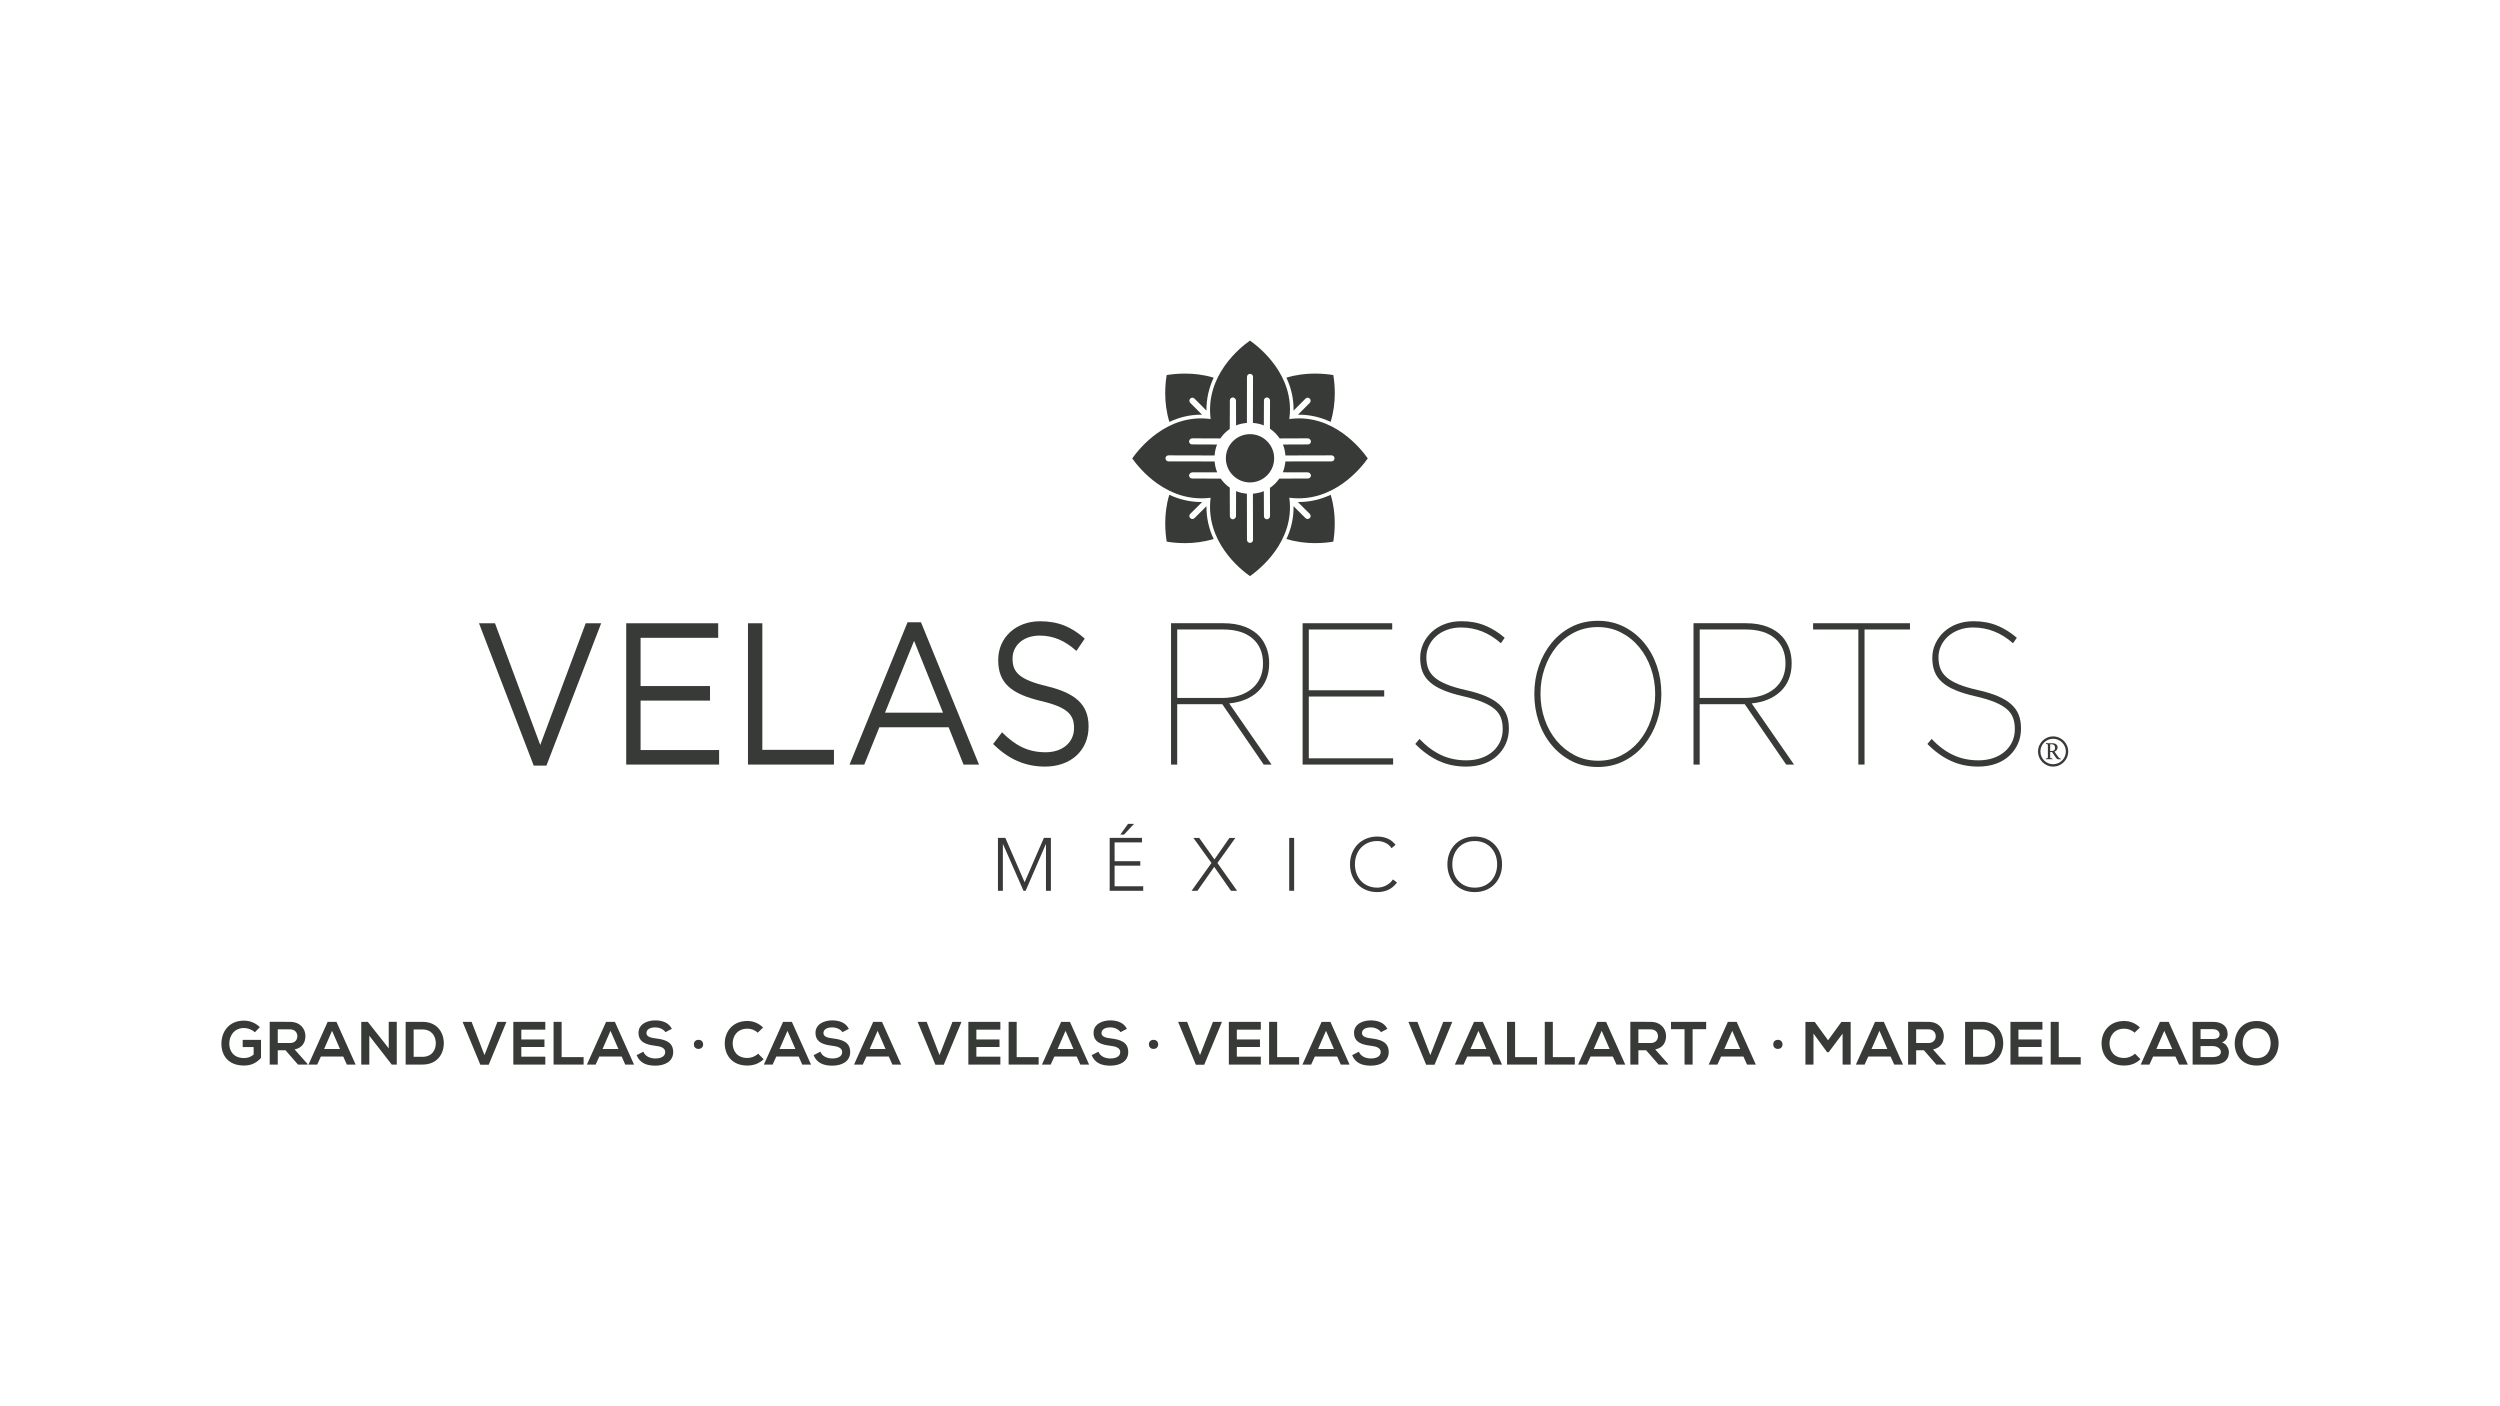 <?xml version="1.0" encoding="UTF-8"?>
<!-- Generator: Adobe Illustrator 27.9.0, SVG Export Plug-In . SVG Version: 6.00 Build 0)  -->
<svg xmlns="http://www.w3.org/2000/svg" xmlns:xlink="http://www.w3.org/1999/xlink" version="1.1" id="Capa_1" x="0px" y="0px" viewBox="0 0 1920 1080" style="enable-background:new 0 0 1920 1080;" xml:space="preserve">
<style type="text/css">
	.st0{fill:#373A36;}
</style>
<g>
	<g>
		<g>
			<g>
				<g>
					<path class="st0" d="M993.451,315.352l9.241-9.27c0.852-0.88,2.3-0.88,3.151,0c0.979,0.922,0.979,2.456,0,3.378l-9.028,9.057       c0.298,0,0.596-0.042,0.894-0.042c9.043,0,17.163,2.243,24.218,5.536c4.769-15.345,3.066-30.208,2.044-35.957       c-5.706-0.965-20.626-2.739-36.013,2.002C991.392,297.381,993.621,305.855,993.451,315.352z"></path>
					<path class="st0" d="M926.549,388.769l-9.099,9.085c-0.909,0.994-2.456,0.994-3.393,0c-0.88-0.851-0.88-2.3,0-3.165       l9.184-9.142c-0.17,0-0.383,0.014-0.553,0.014c-9.27,0-17.517-2.243-24.672-5.55c-4.713,15.373-2.938,30.278-1.973,35.956       c5.763,1.036,20.64,2.74,36.028-2.044C928.678,406.655,926.477,398.209,926.549,388.769z"></path>
					<path class="st0" d="M922.304,318.475c0.284,0,0.597,0.042,0.895,0.042l-9.028-9.057c-0.994-0.922-0.994-2.456,0-3.378       c0.837-0.88,2.285-0.88,3.165,0l9.213,9.255c-0.085-9.482,2.13-17.957,5.551-25.267c-15.416-4.755-30.363-2.981-36.07-2.016       c-1.022,5.763-2.712,20.612,2.058,35.97C905.157,320.718,913.248,318.475,922.304,318.475z"></path>
					<path class="st0" d="M997.311,385.561c-0.184,0-0.383-0.014-0.568-0.014l9.184,9.142c0.894,0.866,0.894,2.314,0,3.165       c-0.908,0.994-2.456,0.994-3.364,0l-9.113-9.07c0.156,9.44-2.044,17.857-5.451,25.154c15.345,4.755,30.207,3.066,35.957,2.03       c0.951-5.678,2.739-20.583-1.988-35.956C1014.829,383.318,1006.609,385.561,997.311,385.561z"></path>
				</g>
				<path class="st0" d="M991.179,321.712c-0.355,0.057-0.682,0.113-1.036,0.17c0.043-0.369,0.113-0.667,0.171-1.036      c3.917-32.648-22.67-53.828-30.321-59.279c-7.822,5.451-34.083,26.715-30.321,59.492c0.028,0.284,0.085,0.525,0.128,0.81      c-0.341-0.043-0.639-0.114-0.98-0.156c-32.634-3.932-53.814,22.656-59.279,30.321c5.479,7.807,26.744,34.082,59.506,30.32      c0.241-0.014,0.468-0.07,0.738-0.127c-0.028,0.27-0.085,0.483-0.113,0.738c-3.762,32.777,22.499,54.055,30.321,59.506      c7.651-5.436,34.239-26.63,30.321-59.279c-0.057-0.327-0.128-0.625-0.156-0.965c0.27,0.042,0.511,0.113,0.809,0.127      c32.762,3.762,54.041-22.513,59.492-30.32C1045.007,344.367,1023.828,317.78,991.179,321.712z M1022.508,354.346l-35.332,0.043      c-0.284,2.924-0.866,5.749-1.973,8.333l19.135,0.042c1.321,0.057,2.385,1.121,2.499,2.499c-0.113,1.192-1.065,2.129-2.215,2.228      l-22.116,0.085c-1.944,2.797-4.372,5.224-7.197,7.126l0.071,21.804c-0.128,1.249-1.065,2.186-2.286,2.3      c-1.334,0.071-2.441-1.036-2.385-2.371l-0.085-19.206c-2.598,1.092-5.451,1.675-8.389,1.916l0.085,35.531      c0,1.235-1.022,2.257-2.243,2.243c-1.349,0.042-2.441-1.036-2.399-2.399l-0.057-35.374c-2.91-0.27-5.735-0.852-8.318-1.945      l-0.043,19.164c-0.071,1.306-1.135,2.385-2.513,2.484c-1.178-0.114-2.143-1.065-2.215-2.215l-0.07-22.116      c-2.725-1.874-5.082-4.244-6.956-6.942l-22.116-0.085c-1.164-0.1-2.101-1.036-2.229-2.228c0.128-1.377,1.178-2.442,2.499-2.499      l19.135-0.042c-1.121-2.584-1.704-5.409-1.959-8.333l-35.332-0.043c-1.348,0.043-2.456-1.05-2.399-2.385      c-0.028-1.221,1.008-2.257,2.243-2.257l35.474,0.086c0.213-2.953,0.809-5.806,1.888-8.404l-19.121-0.085      c-1.348,0.071-2.47-1.05-2.385-2.371c0.113-1.22,1.036-2.158,2.313-2.3l21.719,0.085c1.917-2.867,4.372-5.337,7.226-7.296      l0.07-22.017c0.071-1.15,1.036-2.1,2.215-2.215c1.377,0.1,2.441,1.164,2.513,2.499l0.043,19.035      c2.583-1.093,5.408-1.675,8.318-1.93l0.057-35.289c-0.042-1.334,1.05-2.427,2.399-2.385c1.221-0.014,2.243,1.008,2.243,2.243      l-0.085,35.431c2.938,0.241,5.791,0.823,8.389,1.902l0.085-19.092c-0.057-1.334,1.05-2.442,2.385-2.371      c1.221,0.1,2.158,1.036,2.286,2.314l-0.071,21.676c2.938,1.987,5.465,4.542,7.466,7.495l21.705-0.085      c1.263,0.142,2.2,1.079,2.313,2.3c0.071,1.321-1.036,2.442-2.37,2.371l-19.15,0.085c1.107,2.598,1.689,5.451,1.917,8.404      l35.473-0.086c1.235,0,2.271,1.036,2.243,2.257C1024.95,353.296,1023.857,354.389,1022.508,354.346z"></path>
				<path class="st0" d="M978.553,351.961c0,10.249-8.297,18.546-18.553,18.546c-10.221,0-18.533-8.297-18.533-18.546      c0-10.235,8.312-18.532,18.533-18.532C970.256,333.43,978.553,341.727,978.553,351.961z"></path>
			</g>
			<g>
				<g>
					<path class="st0" d="M766.422,643.507h5.678l14.798,34.068l14.799-34.068h5.391v40.605h-3.786v-35.793h-0.114l-15.487,35.793       h-1.662l-15.716-35.793h-0.116v35.793h-3.785V643.507z"></path>
					<path class="st0" d="M852.227,643.507h24.835v3.435h-21.049v14.457h19.73v3.443h-19.73v15.827h21.968v3.442h-25.754V643.507z        M866.337,632.718h4.589l-7.686,8.262h-2.869L866.337,632.718z"></path>
					<path class="st0" d="M930.403,662.777l-13.88-19.27h4.474l11.701,16.516l11.529-16.516h4.532l-13.766,19.27l15.085,21.335       h-4.704l-12.848-18.354l-12.848,18.354h-4.531L930.403,662.777z"></path>
					<path class="st0" d="M990.11,643.507h3.787v40.605h-3.787V643.507z"></path>
					<path class="st0" d="M1072.878,677.745c-1.95,2.64-4.207,4.529-6.769,5.678c-2.563,1.15-5.334,1.717-8.317,1.717       c-3.096,0-5.936-0.525-8.517-1.576c-2.58-1.05-4.789-2.52-6.624-4.414c-1.836-1.895-3.27-4.152-4.303-6.771       c-1.033-2.619-1.547-5.473-1.547-8.574c0-3.095,0.515-5.941,1.547-8.546c1.033-2.598,2.467-4.848,4.303-6.736       c1.835-1.895,4.044-3.378,6.624-4.45c2.582-1.065,5.421-1.604,8.517-1.604c2.754,0,5.325,0.49,7.715,1.462       c2.391,0.98,4.482,2.612,6.282,4.904l-3.098,2.584c-1.262-1.917-2.878-3.308-4.846-4.188c-1.97-0.88-3.987-1.32-6.053-1.32       c-2.638,0-5.018,0.461-7.14,1.377c-2.122,0.916-3.928,2.179-5.421,3.783c-1.49,1.611-2.638,3.5-3.441,5.678       c-0.804,2.179-1.204,4.535-1.204,7.055c0,2.526,0.4,4.876,1.204,7.055c0.802,2.179,1.951,4.074,3.441,5.678       c1.493,1.611,3.299,2.868,5.421,3.79c2.122,0.916,4.502,1.377,7.14,1.377c1.033,0,2.103-0.128,3.213-0.377       c1.108-0.249,2.188-0.632,3.24-1.15c1.051-0.511,2.055-1.164,3.011-1.945c0.955-0.788,1.798-1.732,2.523-2.839       L1072.878,677.745z"></path>
					<path class="st0" d="M1111.595,663.806c0-3.095,0.515-5.941,1.547-8.546c1.033-2.598,2.467-4.848,4.303-6.736       c1.834-1.895,4.044-3.378,6.623-4.45c2.582-1.065,5.421-1.604,8.517-1.604c3.098,0,5.937,0.539,8.519,1.604       c2.58,1.072,4.79,2.555,6.624,4.45c1.837,1.888,3.271,4.138,4.301,6.736c1.033,2.605,1.549,5.451,1.549,8.546       c0,3.101-0.516,5.955-1.549,8.574c-1.031,2.619-2.464,4.876-4.301,6.771c-1.834,1.895-4.044,3.364-6.624,4.414       c-2.582,1.051-5.42,1.576-8.519,1.576c-3.096,0-5.935-0.525-8.517-1.576c-2.579-1.05-4.789-2.52-6.623-4.414       c-1.837-1.895-3.271-4.152-4.303-6.771C1112.109,669.76,1111.595,666.907,1111.595,663.806z M1115.38,663.806       c0,2.526,0.401,4.876,1.205,7.055c0.802,2.179,1.95,4.074,3.44,5.678c1.493,1.611,3.299,2.868,5.421,3.79       c2.122,0.916,4.502,1.377,7.14,1.377c2.639,0,5.02-0.462,7.142-1.377c2.122-0.922,3.928-2.179,5.42-3.79       c1.491-1.604,2.637-3.499,3.441-5.678c0.804-2.179,1.205-4.529,1.205-7.055c0-2.52-0.401-4.876-1.205-7.055       c-0.804-2.179-1.95-4.067-3.441-5.678c-1.492-1.604-3.298-2.867-5.42-3.783c-2.122-0.916-4.503-1.377-7.142-1.377       c-2.638,0-5.018,0.461-7.14,1.377c-2.122,0.916-3.928,2.179-5.421,3.783c-1.49,1.611-2.638,3.5-3.44,5.678       C1115.781,658.93,1115.38,661.286,1115.38,663.806z"></path>
				</g>
				<g>
					<g>
						<g>
							<g>
								<path class="st0" d="M367.865,478.668h12.286l34.771,93.489l34.906-93.489h11.867L419.664,587.97h-9.773L367.865,478.668z"></path>
								<path class="st0" d="M480.931,478.668h70.642v11.172H491.96v37.049h53.331v11.172H491.96v37.972h60.316v11.158h-71.345          V478.668z"></path>
								<path class="st0" d="M574.441,478.668h11.03v97.209h55.006v11.313h-66.036V478.668z"></path>
								<path class="st0" d="M696.995,477.901h10.327l44.544,109.289h-11.874l-11.448-28.674h-53.196l-11.584,28.674h-11.313          L696.995,477.901z M724.222,547.344l-22.201-55.177l-22.343,55.177H724.222z"></path>
								<path class="st0" d="M762.719,571.376l6.842-8.985c10.192,10.235,19.965,15.345,33.507,15.345          c13.124,0,21.783-7.751,21.783-18.453v-0.312c0-10.065-4.891-15.814-25.417-20.612          c-22.478-5.422-32.812-13.485-32.812-31.314v-0.313c0-17.048,13.549-29.611,32.116-29.611          c14.238,0,24.437,4.5,34.345,13.343l-6.423,9.454c-9.07-8.219-18.149-11.782-28.199-11.782          c-12.712,0-20.81,7.751-20.81,17.516v0.313c0,10.235,5.032,15.97,26.531,21.08c21.783,5.266,31.833,14.096,31.833,30.69          v0.312c0,18.61-13.961,30.69-33.366,30.69C787.149,588.737,774.444,583.002,762.719,571.376z"></path>
								<path class="st0" d="M899.355,478.639h40.336c6.232,0,11.704,0.909,16.402,2.711c4.699,1.817,8.538,4.372,11.512,7.679          c2.236,2.584,3.981,5.593,5.238,9c1.256,3.407,1.881,7.126,1.881,11.172v0.298c0,4.557-0.746,8.645-2.229,12.251          c-1.49,3.619-3.612,6.729-6.352,9.312c-2.747,2.584-6.005,4.657-9.773,6.204c-3.769,1.547-7.886,2.526-12.35,2.938          l32.521,46.986h-6.005l-31.818-46.361h-0.419h-34.196v46.361h-4.748V478.639z M938.434,536.03          c5.025,0,9.496-0.653,13.401-1.944c3.91-1.292,7.211-3.109,9.908-5.423c2.697-2.328,4.749-5.096,6.146-8.304          c1.391-3.208,2.094-6.714,2.094-10.547v-0.313c0-8.162-2.675-14.55-8.027-19.149c-5.351-4.599-12.868-6.899-22.542-6.899          h-35.311v52.578H938.434z"></path>
								<path class="st0" d="M1000.403,478.639h68.811v4.812h-64.062v46.673h57.923v4.812h-57.923v47.455h64.759v4.798h-69.507          V478.639z"></path>
								<path class="st0" d="M1125.881,588.737c-7.63,0-14.635-1.462-21.009-4.415c-6.374-2.938-12.35-7.254-17.936-12.946          l3.215-3.875c5.21,5.479,10.717,9.582,16.537,12.321c5.813,2.74,12.3,4.117,19.469,4.117c4.188,0,7.999-0.596,11.448-1.789          c3.436-1.178,6.395-2.867,8.858-5.039c2.462-2.172,4.351-4.699,5.657-7.594c1.299-2.896,1.952-6.048,1.952-9.469v-0.298          c0-3.208-0.468-6.061-1.398-8.531c-0.93-2.484-2.534-4.713-4.812-6.672c-2.278-1.959-5.372-3.747-9.283-5.351          c-3.904-1.59-8.794-3.066-14.657-4.415c-5.955-1.334-11.044-2.896-15.281-4.657c-4.238-1.746-7.673-3.789-10.327-6.118          c-2.655-2.328-4.585-5.01-5.792-8.062c-1.214-3.052-1.817-6.544-1.817-10.476v-0.313c0-3.819,0.788-7.438,2.371-10.845          c1.582-3.421,3.768-6.416,6.565-9c2.789-2.583,6.118-4.599,9.979-6.047c3.861-1.448,8.112-2.172,12.769-2.172          c6.7,0,12.747,1.107,18.148,3.335c5.394,2.229,10.419,5.352,15.069,9.384l-2.932,4.187          c-9.12-8.062-19.305-12.094-30.562-12.094c-4.003,0-7.658,0.611-10.959,1.859c-3.3,1.236-6.118,2.925-8.447,5.04          c-2.321,2.115-4.116,4.542-5.372,7.282c-1.257,2.74-1.881,5.622-1.881,8.617v0.312c0,3.094,0.461,5.891,1.391,8.36          c0.93,2.484,2.534,4.742,4.819,6.757c2.278,2.016,5.373,3.819,9.283,5.423c3.904,1.604,8.837,3.081,14.792,4.415          c6.047,1.348,11.186,2.924,15.423,4.741c4.23,1.802,7.651,3.904,10.256,6.274c2.605,2.37,4.493,5.067,5.657,8.063          c1.164,2.995,1.746,6.402,1.746,10.235v0.312c0,4.231-0.795,8.106-2.378,11.626c-1.583,3.521-3.79,6.587-6.629,9.227          c-2.839,2.64-6.282,4.684-10.327,6.132C1135.442,588.013,1130.906,588.737,1125.881,588.737z"></path>
								<path class="st0" d="M1227.072,589.049c-7.445,0-14.146-1.519-20.1-4.571c-5.955-3.052-11.073-7.155-15.353-12.322          c-4.279-5.181-7.566-11.115-9.844-17.843c-2.278-6.715-3.414-13.798-3.414-21.236v-0.312c0-7.438,1.157-14.521,3.485-21.25          c2.328-6.714,5.607-12.662,9.844-17.829c4.23-5.168,9.347-9.284,15.352-12.336c5.998-3.038,12.719-4.571,20.164-4.571          c7.353,0,14.032,1.533,20.03,4.571c6.005,3.052,11.143,7.168,15.423,12.336c4.279,5.167,7.559,11.115,9.837,17.829          c2.285,6.729,3.421,13.812,3.421,21.25c0.185,0,0.185,0.099,0,0.312c0,7.438-1.164,14.521-3.485,21.236          c-2.328,6.728-5.607,12.661-9.844,17.843c-4.23,5.167-9.376,9.27-15.423,12.322          C1241.118,587.53,1234.417,589.049,1227.072,589.049z M1227.349,584.251c6.53,0,12.484-1.377,17.85-4.117          c5.366-2.74,9.965-6.431,13.791-11.086c3.832-4.656,6.814-10.078,8.964-16.282c2.143-6.203,3.222-12.705,3.222-19.533          v-0.312c0-6.828-1.078-13.343-3.222-19.547c-2.151-6.203-5.16-11.654-9.036-16.353c-3.868-4.698-8.517-8.46-13.925-11.242          c-5.415-2.797-11.392-4.188-17.921-4.188c-6.537,0-12.513,1.363-17.928,4.103c-5.409,2.739-10.036,6.444-13.861,11.1          c-3.826,4.642-6.814,10.078-8.958,16.282c-2.151,6.203-3.222,12.705-3.222,19.533v0.312c0,6.828,1.071,13.329,3.222,19.533          c2.144,6.203,5.174,11.654,9.099,16.367c3.917,4.698,8.588,8.446,14.003,11.242          C1214.836,582.845,1220.811,584.251,1227.349,584.251z"></path>
								<path class="st0" d="M1300.624,478.639h40.336c6.232,0,11.704,0.909,16.402,2.711c4.699,1.817,8.538,4.372,11.512,7.679          c2.236,2.584,3.982,5.593,5.238,9c1.257,3.407,1.881,7.126,1.881,11.172v0.298c0,4.557-0.745,8.645-2.228,12.251          c-1.491,3.619-3.613,6.729-6.353,9.312c-2.747,2.584-6.004,4.657-9.773,6.204c-3.768,1.547-7.885,2.526-12.35,2.938          l32.521,46.986h-6.005l-31.818-46.361h-0.419h-34.196v46.361h-4.748V478.639z M1339.703,536.03          c5.026,0,9.497-0.653,13.401-1.944c3.911-1.292,7.211-3.109,9.908-5.423c2.697-2.328,4.748-5.096,6.146-8.304          c1.391-3.208,2.094-6.714,2.094-10.547v-0.313c0-8.162-2.676-14.55-8.027-19.149c-5.352-4.599-12.868-6.899-22.542-6.899          h-35.311v52.578H1339.703z"></path>
								<path class="st0" d="M1427.217,483.451h-34.757v-4.812h74.397v4.812h-34.899v103.738h-4.741V483.451z"></path>
								<path class="st0" d="M1519.194,588.737c-7.63,0-14.635-1.462-21.009-4.415c-6.373-2.938-12.35-7.254-17.936-12.946          l3.215-3.875c5.21,5.479,10.717,9.582,16.537,12.321c5.813,2.74,12.3,4.117,19.469,4.117c4.188,0,7.999-0.596,11.448-1.789          c3.436-1.178,6.395-2.867,8.858-5.039c2.462-2.172,4.351-4.699,5.657-7.594c1.299-2.896,1.951-6.048,1.951-9.469v-0.298          c0-3.208-0.468-6.061-1.398-8.531c-0.93-2.484-2.534-4.713-4.813-6.672c-2.278-1.959-5.372-3.747-9.283-5.351          c-3.904-1.59-8.794-3.066-14.656-4.415c-5.955-1.334-11.044-2.896-15.281-4.657c-4.237-1.746-7.673-3.789-10.327-6.118          c-2.655-2.328-4.585-5.01-5.792-8.062c-1.214-3.052-1.817-6.544-1.817-10.476v-0.313c0-3.819,0.788-7.438,2.371-10.845          c1.582-3.421,3.768-6.416,6.565-9c2.789-2.583,6.118-4.599,9.979-6.047c3.861-1.448,8.113-2.172,12.769-2.172          c6.7,0,12.747,1.107,18.148,3.335c5.394,2.229,10.419,5.352,15.069,9.384l-2.931,4.187          c-9.121-8.062-19.306-12.094-30.562-12.094c-4.003,0-7.658,0.611-10.959,1.859c-3.3,1.236-6.118,2.925-8.446,5.04          c-2.321,2.115-4.117,4.542-5.373,7.282c-1.257,2.74-1.881,5.622-1.881,8.617v0.312c0,3.094,0.462,5.891,1.391,8.36          c0.93,2.484,2.534,4.742,4.819,6.757c2.278,2.016,5.373,3.819,9.283,5.423c3.904,1.604,8.837,3.081,14.792,4.415          c6.047,1.348,11.186,2.924,15.423,4.741c4.23,1.802,7.651,3.904,10.256,6.274c2.605,2.37,4.493,5.067,5.657,8.063          c1.164,2.995,1.746,6.402,1.746,10.235v0.312c0,4.231-0.795,8.106-2.378,11.626c-1.583,3.521-3.79,6.587-6.629,9.227          c-2.839,2.64-6.282,4.684-10.327,6.132C1528.755,588.013,1524.219,588.737,1519.194,588.737z"></path>
							</g>
						</g>
					</g>
				</g>
				<g>
					<g>
						<g>
							<path class="st0" d="M1575.936,577.552h-1.397v4.142c0,0.279,0.128,0.467,0.391,0.567c0.255,0.1,0.646,0.18,1.173,0.243         c0.152,0.028,0.223,0.132,0.223,0.319c0,0.088-0.008,0.196-0.032,0.323c-0.343-0.028-0.75-0.048-1.237-0.068         c-0.479-0.02-0.958-0.028-1.421-0.028c-0.327,0-0.702,0.008-1.125,0.028c-0.431,0.02-0.83,0.04-1.205,0.068         c-0.032-0.128-0.04-0.227-0.04-0.303c0-0.176,0.064-0.275,0.207-0.299c0.479-0.076,0.814-0.168,1.006-0.275         c0.192-0.104,0.295-0.283,0.295-0.535v-9.585c0-0.235-0.096-0.415-0.279-0.535c-0.176-0.12-0.535-0.211-1.061-0.271         c-0.128-0.016-0.184-0.12-0.184-0.323c0-0.076,0.008-0.176,0.032-0.299c0.375,0.024,0.766,0.048,1.165,0.064         c0.407,0.02,0.79,0.028,1.149,0.028h2.546c1.357,0,2.378,0.299,3.065,0.898c0.694,0.595,1.037,1.401,1.037,2.418         c0,0.275-0.048,0.563-0.144,0.866c-0.088,0.299-0.239,0.595-0.431,0.886c-0.192,0.287-0.447,0.555-0.75,0.798         c-0.311,0.243-0.67,0.443-1.085,0.595l3.145,4.366c0.239,0.327,0.503,0.555,0.79,0.678c0.287,0.124,0.559,0.219,0.814,0.283         c0.112,0.024,0.168,0.112,0.168,0.263c0,0.1-0.016,0.211-0.04,0.339c-0.287-0.028-0.638-0.048-1.053-0.068         c-0.415-0.016-0.798-0.028-1.149-0.028c-0.263,0-0.527-0.112-0.798-0.339c-0.271-0.223-0.527-0.515-0.766-0.866         L1575.936,577.552z M1575.537,576.781c0.878,0,1.556-0.184,2.035-0.555c0.479-0.371,0.718-1.022,0.718-1.947         c0-0.391-0.056-0.75-0.152-1.073c-0.104-0.327-0.263-0.611-0.479-0.85c-0.224-0.235-0.511-0.427-0.87-0.563         c-0.359-0.14-0.79-0.208-1.309-0.208h-0.942v5.196H1575.537z"></path>
						</g>
						<path class="st0" d="M1576.801,567.378c5.388,0,9.771,4.383,9.771,9.771c0,5.388-4.383,9.771-9.771,9.771        c-5.388,0-9.771-4.383-9.771-9.771C1567.03,571.761,1571.413,567.378,1576.801,567.378 M1576.801,565.561        c-6.4,0-11.588,5.188-11.588,11.588c0,6.4,5.188,11.588,11.588,11.588c6.4,0,11.588-5.188,11.588-11.588        C1588.389,570.749,1583.201,565.561,1576.801,565.561L1576.801,565.561z"></path>
					</g>
				</g>
				<g>
					<path class="st0" d="M195.724,792.794c-2.203-2.113-5.485-3.281-8.345-3.281c-7.031,0-11.297,5.342-11.297,12.092       c0,5.393,3.14,10.97,11.297,10.97c2.579,0,4.83-0.561,7.409-2.628v-5.811h-8.392v-5.531h14.063v13.827       c-3.235,3.704-7.313,5.909-13.08,5.909c-12.327,0-17.343-8.107-17.343-16.736c0-9.235,5.766-17.766,17.343-17.766       c4.409,0,8.815,1.689,12.19,5.016L195.724,792.794z"></path>
					<path class="st0" d="M236.199,817.592h-7.359l-9.565-10.97h-5.953v10.97h-6.188v-32.859c5.205,0,10.406,0.046,15.611,0.046       c7.735,0.046,11.812,5.205,11.812,10.873c0,4.5-2.061,9.046-8.296,10.312l9.938,11.205V817.592z M213.323,790.544v10.501h9.423       c3.936,0,5.625-2.628,5.625-5.25c0-2.628-1.735-5.25-5.625-5.25H213.323z"></path>
					<path class="st0" d="M263.594,811.403h-17.158l-2.811,6.189h-6.705l14.72-32.813h6.75l14.72,32.813h-6.75L263.594,811.403z        M255.015,791.667l-6.095,13.97h12.19L255.015,791.667z"></path>
					<path class="st0" d="M298.538,784.733h6.186v32.859h-3.842v0.046l-17.251-22.175v22.129h-6.189v-32.813h5.016l16.08,20.343       V784.733z"></path>
					<path class="st0" d="M340.842,800.902c0.14,8.296-4.923,16.69-16.407,16.69c-4.034,0-8.86,0-12.893,0v-32.813       c4.032,0,8.859,0,12.893,0C335.686,784.779,340.701,792.794,340.842,800.902z M317.684,811.637h6.75       c7.452,0,10.406-5.439,10.266-10.781c-0.14-5.107-3.14-10.22-10.266-10.22h-6.75V811.637z"></path>
					<path class="st0" d="M375.321,817.735h-6.423l-13.643-32.956h6.939l9.891,25.547l9.938-25.547h6.938L375.321,817.735z"></path>
					<path class="st0" d="M418.798,817.592h-24.566c0-10.924,0-21.895,0-32.813h24.566v6h-18.425v7.546h17.766v5.766h-17.766v7.409       h18.425V817.592z"></path>
					<path class="st0" d="M431.331,784.779v27.093h16.876v5.72h-23.065v-32.813H431.331z"></path>
					<path class="st0" d="M477.427,811.403h-17.158l-2.811,6.189h-6.705l14.72-32.813h6.75l14.72,32.813h-6.75L477.427,811.403z        M468.848,791.667l-6.095,13.97h12.19L468.848,791.667z"></path>
					<path class="st0" d="M511.057,792.697c-1.125-1.872-4.217-3.653-7.781-3.653c-4.595,0-6.796,1.918-6.796,4.357       c0,2.863,3.375,3.659,7.312,4.128c6.845,0.842,13.22,2.622,13.22,10.455c0,7.312-6.47,10.449-13.781,10.449       c-6.705,0-11.861-2.061-14.3-8.062l5.159-2.674c1.451,3.613,5.25,5.205,9.234,5.205c3.892,0,7.548-1.357,7.548-4.918       c0-3.098-3.235-4.363-7.595-4.832c-6.703-0.796-12.891-2.576-12.891-9.934c0-6.756,6.656-9.522,12.705-9.567       c5.109,0,10.406,1.454,12.891,6.516L511.057,792.697z"></path>
					<path class="st0" d="M540.006,802.076c0,4.689-7.125,4.689-7.125,0C532.88,797.386,540.006,797.386,540.006,802.076z"></path>
					<path class="st0" d="M586.474,813.464c-3.375,3.332-7.735,4.878-12.47,4.878c-12.187,0-17.344-8.394-17.391-16.925       c-0.046-8.577,5.531-17.297,17.391-17.297c4.455,0,8.674,1.689,12.049,5.016l-4.125,3.985       c-2.159-2.107-5.064-3.092-7.924-3.092c-7.921,0-11.344,5.903-11.297,11.388c0.046,5.439,3.186,11.113,11.297,11.113       c2.86,0,6.095-1.174,8.251-3.332L586.474,813.464z"></path>
					<path class="st0" d="M613.353,811.403h-17.158l-2.813,6.189h-6.705l14.72-32.813h6.75l14.72,32.813h-6.75L613.353,811.403z        M604.773,791.667l-6.095,13.97h12.19L604.773,791.667z"></path>
					<path class="st0" d="M646.985,792.697c-1.125-1.872-4.22-3.653-7.784-3.653c-4.592,0-6.796,1.918-6.796,4.357       c0,2.863,3.375,3.659,7.313,4.128c6.844,0.842,13.219,2.622,13.219,10.455c0,7.312-6.469,10.449-13.781,10.449       c-6.705,0-11.861-2.061-14.297-8.062l5.156-2.674c1.453,3.613,5.25,5.205,9.235,5.205c3.891,0,7.546-1.357,7.546-4.918       c0-3.098-3.235-4.363-7.595-4.832c-6.702-0.796-12.891-2.576-12.891-9.934c0-6.756,6.657-9.522,12.705-9.567       c5.11,0,10.406,1.454,12.891,6.516L646.985,792.697z"></path>
					<path class="st0" d="M682.582,811.403h-17.158l-2.811,6.189h-6.705l14.72-32.813h6.75l14.72,32.813h-6.75L682.582,811.403z        M674.004,791.667l-6.095,13.97h12.19L674.004,791.667z"></path>
					<path class="st0" d="M724.799,817.735h-6.423l-13.643-32.956h6.939l9.891,25.547l9.938-25.547h6.938L724.799,817.735z"></path>
					<path class="st0" d="M768.276,817.592H743.71c0-10.924,0-21.895,0-32.813h24.566v6h-18.425v7.546h17.766v5.766h-17.766v7.409       h18.425V817.592z"></path>
					<path class="st0" d="M780.806,784.779v27.093h16.876v5.72H774.62v-32.813H780.806z"></path>
					<path class="st0" d="M826.904,811.403h-17.158l-2.811,6.189h-6.705l14.72-32.813h6.75l14.72,32.813h-6.75L826.904,811.403z        M818.326,791.667l-6.095,13.97h12.19L818.326,791.667z"></path>
					<path class="st0" d="M860.535,792.697c-1.125-1.872-4.217-3.653-7.781-3.653c-4.595,0-6.796,1.918-6.796,4.357       c0,2.863,3.375,3.659,7.312,4.128c6.845,0.842,13.22,2.622,13.22,10.455c0,7.312-6.47,10.449-13.781,10.449       c-6.705,0-11.861-2.061-14.3-8.062l5.159-2.674c1.451,3.613,5.25,5.205,9.234,5.205c3.892,0,7.548-1.357,7.548-4.918       c0-3.098-3.235-4.363-7.595-4.832c-6.703-0.796-12.891-2.576-12.891-9.934c0-6.756,6.656-9.522,12.705-9.567       c5.109,0,10.406,1.454,12.891,6.516L860.535,792.697z"></path>
					<path class="st0" d="M889.483,802.076c0,4.689-7.125,4.689-7.125,0C882.358,797.386,889.483,797.386,889.483,802.076z"></path>
					<path class="st0" d="M924.842,817.735h-6.421l-13.641-32.956h6.937l9.891,25.547l9.94-25.547h6.937L924.842,817.735z"></path>
					<path class="st0" d="M968.319,817.592h-24.566c0-10.924,0-21.895,0-32.813h24.566v6h-18.425v7.546h17.766v5.766h-17.766v7.409       h18.425V817.592z"></path>
					<path class="st0" d="M980.852,784.779v27.093h16.876v5.72h-23.065v-32.813H980.852z"></path>
					<path class="st0" d="M1026.946,811.403h-17.157l-2.811,6.189h-6.705l14.72-32.813h6.75l14.72,32.813h-6.75L1026.946,811.403z        M1018.369,791.667l-6.095,13.97h12.19L1018.369,791.667z"></path>
					<path class="st0" d="M1060.581,792.697c-1.125-1.872-4.22-3.653-7.784-3.653c-4.592,0-6.796,1.918-6.796,4.357       c0,2.863,3.375,3.659,7.312,4.128c6.845,0.842,13.22,2.622,13.22,10.455c0,7.312-6.47,10.449-13.781,10.449       c-6.705,0-11.86-2.061-14.297-8.062l5.156-2.674c1.451,3.613,5.25,5.205,9.235,5.205c3.891,0,7.546-1.357,7.546-4.918       c0-3.098-3.235-4.363-7.595-4.832c-6.702-0.796-12.891-2.576-12.891-9.934c0-6.756,6.656-9.522,12.705-9.567       c5.11,0,10.406,1.454,12.891,6.516L1060.581,792.697z"></path>
					<path class="st0" d="M1101.716,817.735h-6.424l-13.641-32.956h6.939l9.891,25.547l9.937-25.547h6.939L1101.716,817.735z"></path>
					<path class="st0" d="M1144.019,811.403h-17.157l-2.814,6.189h-6.702l14.718-32.813h6.75l14.72,32.813h-6.75L1144.019,811.403z        M1135.44,791.667l-6.092,13.97h12.187L1135.44,791.667z"></path>
					<path class="st0" d="M1163.587,784.779v27.093h16.876v5.72H1157.4v-32.813H1163.587z"></path>
					<path class="st0" d="M1192.572,784.779v27.093h16.876v5.72h-23.063v-32.813H1192.572z"></path>
					<path class="st0" d="M1238.669,811.403h-17.157l-2.811,6.189h-6.705l14.72-32.813h6.75l14.72,32.813h-6.75L1238.669,811.403z        M1230.092,791.667l-6.095,13.97h12.19L1230.092,791.667z"></path>
					<path class="st0" d="M1281.161,817.592h-7.36l-9.562-10.97h-5.955v10.97h-6.189v-32.859c5.205,0,10.409,0.046,15.611,0.046       c7.735,0.046,11.815,5.205,11.815,10.873c0,4.5-2.064,9.046-8.299,10.312l9.94,11.205V817.592z M1258.285,790.544v10.501h9.422       c3.939,0,5.625-2.628,5.625-5.25c0-2.628-1.735-5.25-5.625-5.25H1258.285z"></path>
					<path class="st0" d="M1293.74,790.401h-10.406v-5.622c9.47,0,17.486,0,27.002,0v5.622h-10.406v27.191h-6.189V790.401z"></path>
					<path class="st0" d="M1338.949,811.403h-17.157l-2.814,6.189h-6.702l14.718-32.813h6.75l14.72,32.813h-6.75L1338.949,811.403z        M1330.37,791.667l-6.092,13.97h12.187L1330.37,791.667z"></path>
					<path class="st0" d="M1368.977,802.076c0,4.689-7.125,4.689-7.125,0C1361.852,797.386,1368.977,797.386,1368.977,802.076z"></path>
					<path class="st0" d="M1415.117,793.825l-10.687,14.251h-1.22l-10.455-14.297v23.858h-6.187v-32.813h7.125l10.266,14.108       l10.266-14.108h7.08v32.813h-6.189V793.825z"></path>
					<path class="st0" d="M1451.987,811.403h-17.157l-2.814,6.189h-6.702l14.718-32.813h6.75l14.72,32.813h-6.75L1451.987,811.403z        M1443.407,791.667l-6.092,13.97h12.187L1443.407,791.667z"></path>
					<path class="st0" d="M1494.479,817.592h-7.36l-9.562-10.97h-5.955v10.97h-6.189v-32.859c5.205,0,10.409,0.046,15.611,0.046       c7.735,0.046,11.815,5.205,11.815,10.873c0,4.5-2.064,9.046-8.299,10.312l9.94,11.205V817.592z M1471.602,790.544v10.501h9.422       c3.939,0,5.625-2.628,5.625-5.25c0-2.628-1.735-5.25-5.625-5.25H1471.602z"></path>
					<path class="st0" d="M1538.474,800.902c0.14,8.296-4.924,16.69-16.41,16.69c-4.031,0-8.86,0-12.891,0v-32.813       c4.031,0,8.86,0,12.891,0C1533.316,784.779,1538.331,792.794,1538.474,800.902z M1515.314,811.637h6.75       c7.455,0,10.409-5.439,10.266-10.781c-0.14-5.107-3.141-10.22-10.266-10.22h-6.75V811.637z"></path>
					<path class="st0" d="M1568.588,817.592h-24.563c0-10.924,0-21.895,0-32.813h24.563v6h-18.422v7.546h17.766v5.766h-17.766v7.409       h18.422V817.592z"></path>
					<path class="st0" d="M1581.121,784.779v27.093h16.876v5.72h-23.063v-32.813H1581.121z"></path>
					<path class="st0" d="M1643.865,813.464c-3.375,3.332-7.732,4.878-12.467,4.878c-12.19,0-17.346-8.394-17.391-16.925       c-0.049-8.577,5.531-17.297,17.391-17.297c4.452,0,8.671,1.689,12.047,5.016l-4.125,3.985       c-2.156-2.107-5.061-3.092-7.921-3.092c-7.924,0-11.345,5.903-11.299,11.388c0.049,5.439,3.189,11.113,11.299,11.113       c2.86,0,6.092-1.174,8.25-3.332L1643.865,813.464z"></path>
					<path class="st0" d="M1670.744,811.403h-17.157l-2.811,6.189h-6.705l14.72-32.813h6.75l14.72,32.813h-6.75L1670.744,811.403z        M1662.167,791.667l-6.095,13.97h12.19L1662.167,791.667z"></path>
					<path class="st0" d="M1710.8,794.295c0,2.531-1.22,4.97-4.266,6.327c3.845,1.174,5.25,5.25,5.25,7.312       c0,7.317-5.485,9.659-12.281,9.659c-5.205,0-10.36,0-15.565,0v-32.813c5.156,0,10.36,0,15.565,0       C1705.97,784.779,1710.8,787.681,1710.8,794.295z M1690.033,797.947h9.47c3.891,0,5.156-1.638,5.156-3.516       c0-1.5-1.219-4.031-5.156-4.031h-9.47V797.947z M1690.033,811.826h9.47c2.531,0,6.141-0.842,6.141-3.939       c0-2.954-3.61-4.5-6.141-4.5h-9.47V811.826z"></path>
					<path class="st0" d="M1749.963,801.371c-0.094,8.485-5.299,16.971-16.83,16.971c-11.531,0-16.876-8.296-16.876-16.925       c0-8.623,5.531-17.297,16.876-17.297C1744.429,784.12,1750.054,792.794,1749.963,801.371z M1722.351,801.514       c0.14,5.388,3.046,11.153,10.781,11.153c7.735,0,10.641-5.811,10.735-11.205c0.094-5.531-3-11.715-10.735-11.715       C1725.397,789.748,1722.211,795.984,1722.351,801.514z"></path>
				</g>
			</g>
		</g>
	</g>
</g>
</svg>
